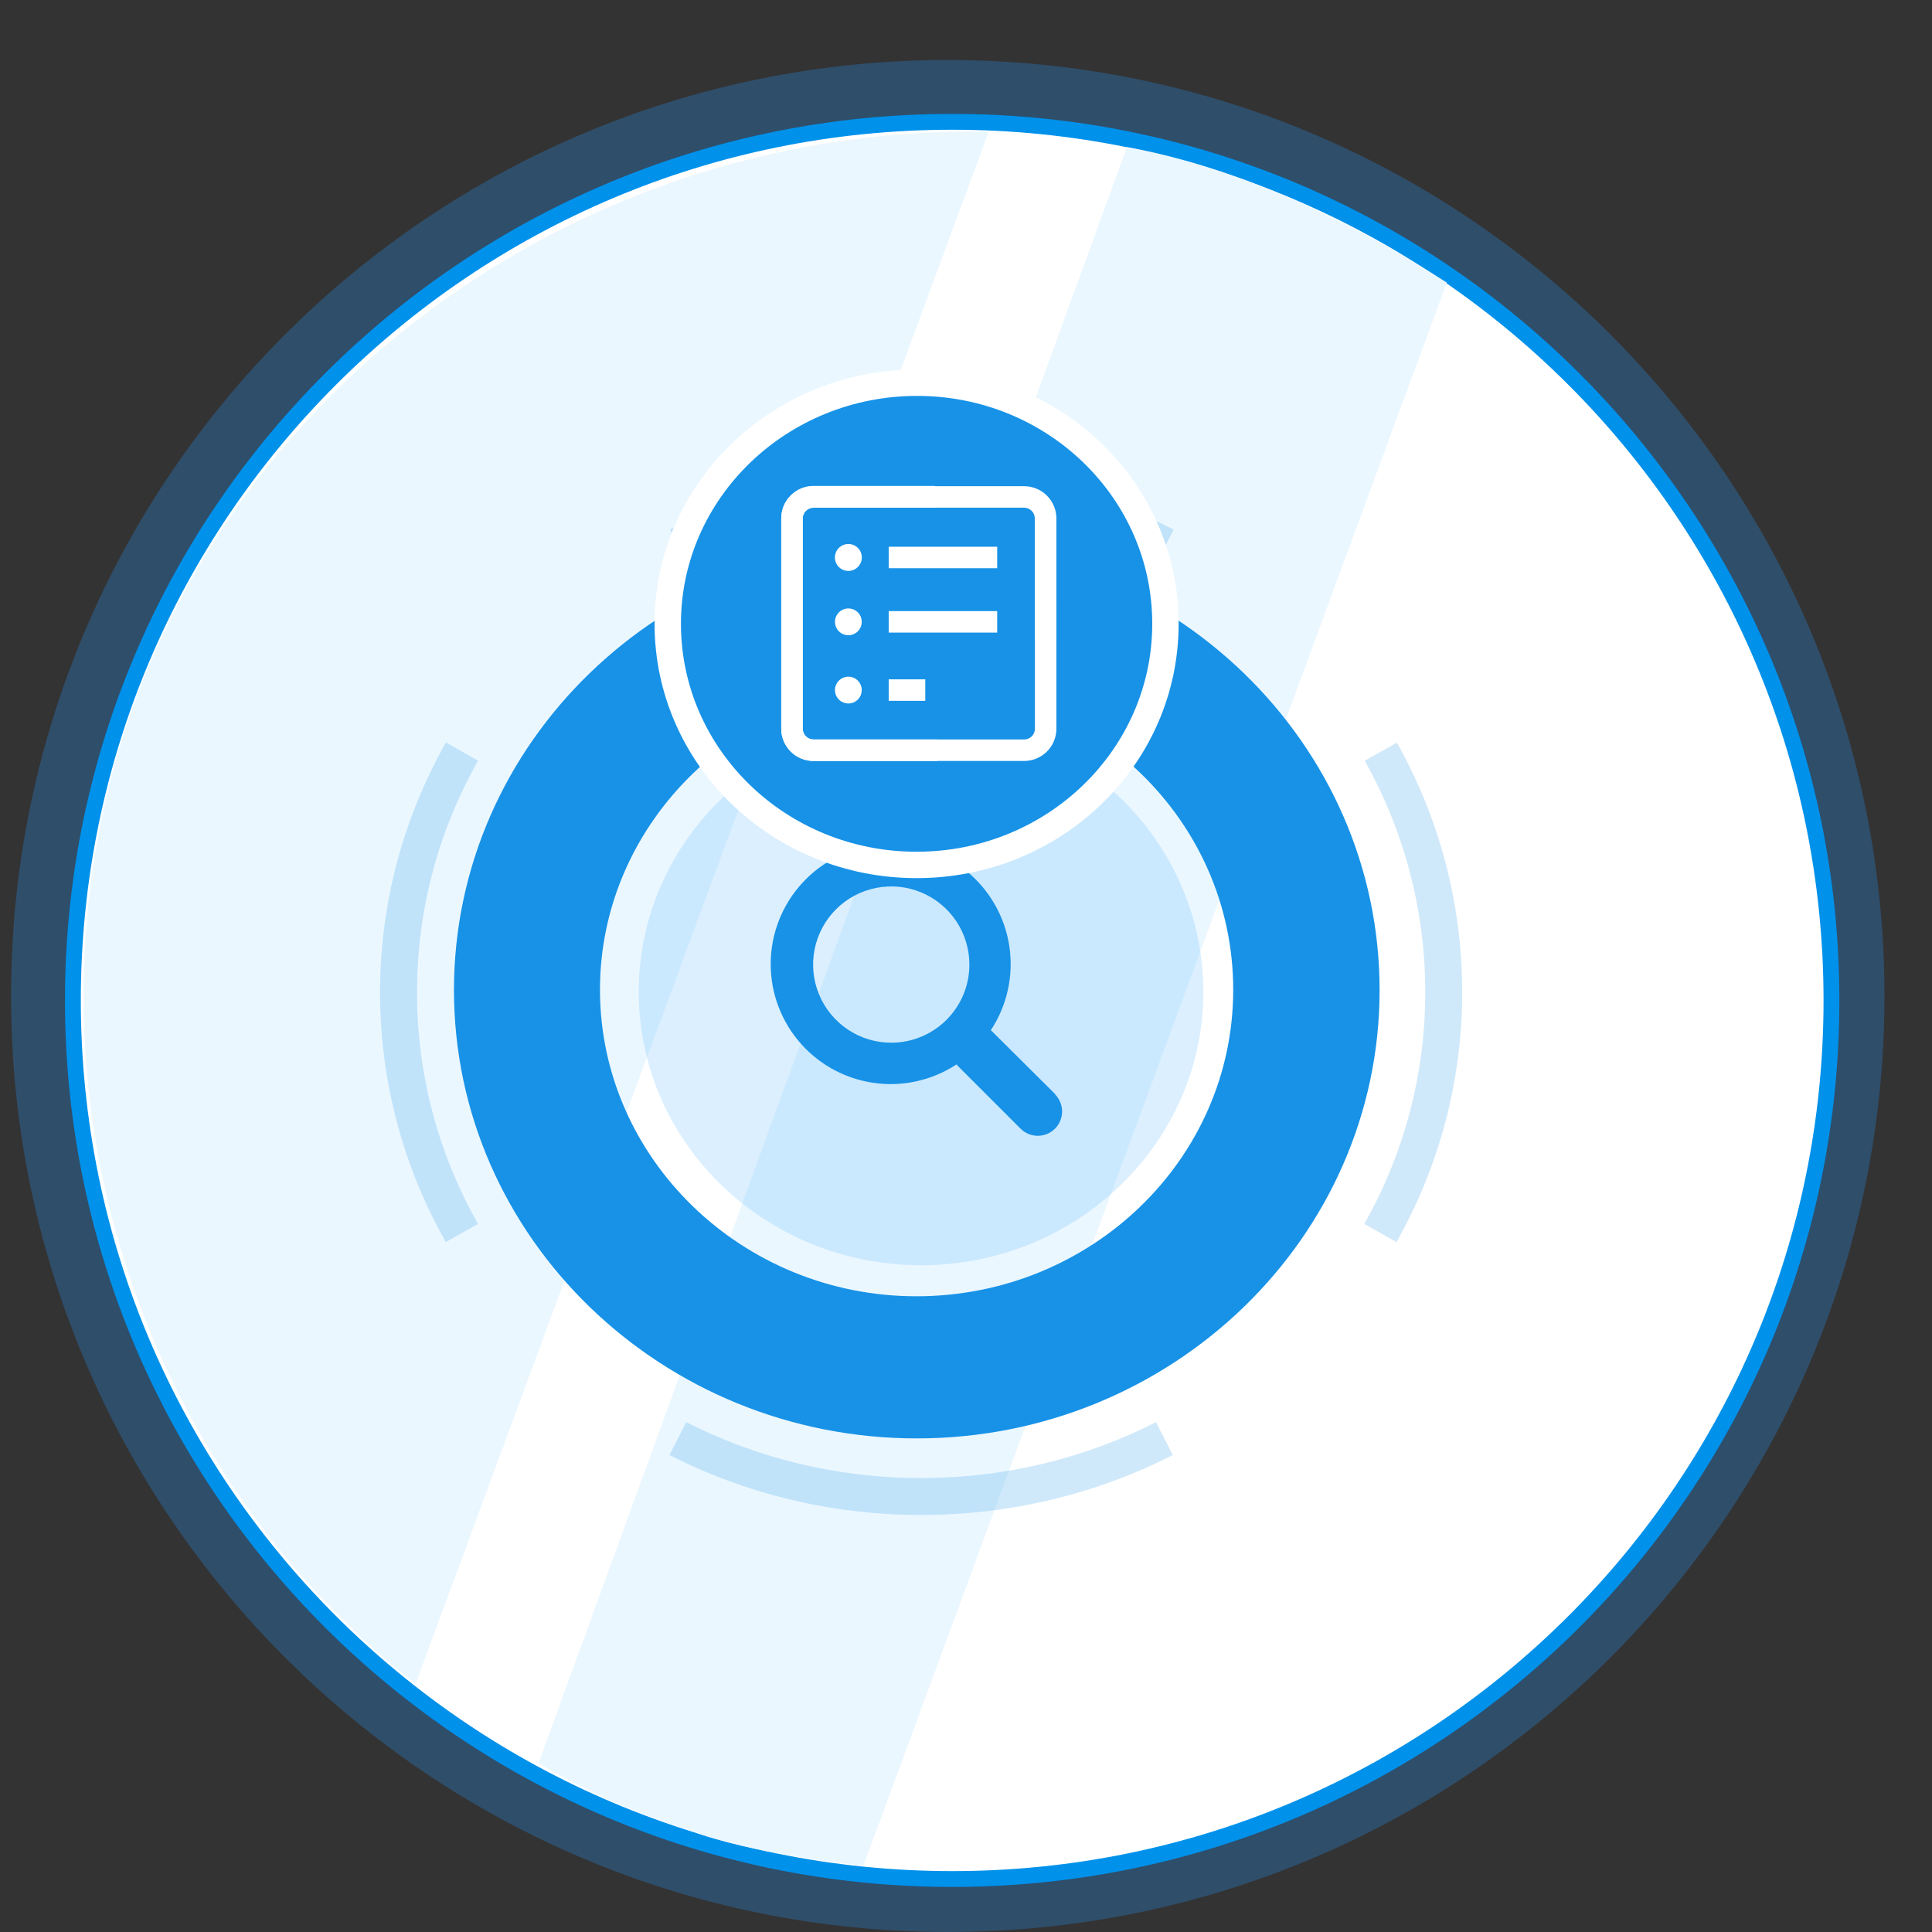 <?xml version="1.0" encoding="UTF-8"?> <svg xmlns="http://www.w3.org/2000/svg" width="366" height="366" viewBox="0 0 366 366" fill="none"><rect x="0" y="0" width="366" height="366" fill="#333333" stroke="none"/><g clip-path="url(#clip0)"><path opacity="0.302" d="M179.545 11.367C277.547 11.367 357 90.758 357 188.683C357 286.609 277.547 366 179.545 366C81.542 366 2.089 286.609 2.089 188.683C2.089 90.758 81.542 11.367 179.545 11.367Z" fill="#258DEA"></path><path d="M180.382 23.076C272.374 23.076 346.955 97.599 346.955 189.52C346.955 281.44 272.374 355.963 180.382 355.963C88.39 355.963 13.808 281.44 13.808 189.52C13.808 97.599 88.39 23.076 180.382 23.076Z" fill="white"></path><path fill-rule="evenodd" clip-rule="evenodd" d="M180.382 24.576C89.217 24.576 15.308 98.429 15.308 189.52C15.308 280.611 89.217 354.463 180.382 354.463C271.547 354.463 345.455 280.611 345.455 189.52C345.455 98.429 271.547 24.576 180.382 24.576ZM12.308 189.52C12.308 96.77 87.562 21.576 180.382 21.576C273.201 21.576 348.455 96.77 348.455 189.52C348.455 282.27 273.201 357.463 180.382 357.463C87.562 357.463 12.308 282.27 12.308 189.52Z" fill="#0091EA"></path><path d="M274.088 53.541C256.438 42.218 235.343 31.858 213.481 27.857L102.001 334.043C111.612 339.698 120.756 343.567 133.032 347.612C145.308 351.657 163.577 353.429 163.577 353.429L274.088 53.541Z" fill="#EBF7FF"></path><path d="M78.728 319.021L187.3 24.948C106.071 23.392 31.548 79.705 18.048 161.481C7.992 222.398 32.621 282.756 78.728 319.021Z" fill="#EBF7FF"></path><path opacity="0.2" d="M227.961 187.908C227.961 216.478 204.016 239.692 174.481 239.692C144.946 239.692 121 216.478 121 187.908C121 159.337 144.946 136.123 174.57 136.123C204.194 136.123 227.961 159.301 227.961 187.908Z" fill="#4BAFFA"></path><path opacity="0.2" fill-rule="evenodd" clip-rule="evenodd" d="M264.636 140.687C272.527 154.742 277 170.862 277 188C277 205.126 272.488 221.245 264.549 235.305L258.453 231.864C265.82 218.817 270 203.879 270 188C270 172.097 265.853 157.154 258.532 144.113L264.636 140.687ZM222.175 275.651L219.001 269.412C205.725 276.166 190.59 280 174.5 280C158.41 280 143.275 276.166 129.999 269.412L126.825 275.651C141.067 282.897 157.288 287 174.5 287C191.712 287 207.933 282.897 222.175 275.651ZM84.451 235.305C76.512 221.245 72 205.126 72 188C72 170.858 76.52 154.724 84.479 140.655L90.572 144.101C83.187 157.156 79 172.106 79 188C79 203.879 83.18 218.817 90.547 231.864L84.451 235.305ZM126.938 100.321L130.104 106.564C143.392 99.825 158.547 96 174.671 96C190.799 96 205.923 99.821 219.164 106.552L222.336 100.312C208.124 93.088 191.915 89 174.671 89C157.43 89 141.192 93.092 126.938 100.321Z" fill="#1792E7"></path><path fill-rule="evenodd" clip-rule="evenodd" d="M199.927 207.3L187.892 195.336L187.695 195.175C190.8 190.478 192.051 184.796 191.205 179.229C190.36 173.662 187.479 168.607 183.12 165.043C178.761 161.479 173.235 159.66 167.611 159.937C161.988 160.215 156.667 162.57 152.68 166.545C148.693 170.521 146.324 175.835 146.031 181.458C145.738 187.081 147.542 192.613 151.094 196.981C154.646 201.35 159.693 204.245 165.257 205.106C170.822 205.966 176.507 204.731 181.213 201.639L181.374 201.854L193.338 213.818C194.202 214.682 195.374 215.167 196.597 215.167C197.819 215.167 198.991 214.682 199.856 213.818C200.72 212.953 201.205 211.781 201.205 210.559C201.205 209.336 200.72 208.164 199.856 207.3H199.927ZM168.839 197.532C165.911 197.532 163.049 196.664 160.614 195.038C158.18 193.411 156.283 191.099 155.162 188.394C154.042 185.689 153.749 182.713 154.32 179.841C154.891 176.97 156.301 174.332 158.371 172.262C160.441 170.191 163.079 168.782 165.951 168.21C168.822 167.639 171.799 167.932 174.503 169.053C177.208 170.173 179.52 172.071 181.147 174.505C182.774 176.939 183.642 179.801 183.642 182.729C183.642 186.655 182.082 190.42 179.306 193.197C176.53 195.973 172.765 197.532 168.839 197.532Z" fill="#1792E7"></path><path d="M173.676 272.494C125.338 272.494 86 234.406 86 187.568C86 140.73 125.285 102.66 173.676 102.66C222.068 102.66 261.352 140.748 261.352 187.568C261.352 234.388 222.014 272.494 173.676 272.494ZM173.676 129.516C140.623 129.516 113.66 155.551 113.66 187.497C113.66 219.442 140.552 245.567 173.605 245.567C206.657 245.567 233.621 219.639 233.621 187.497C233.621 155.355 206.729 129.516 173.676 129.516Z" fill="#1792E7"></path><path fill-rule="evenodd" clip-rule="evenodd" d="M218.283 118.16C218.283 142.016 198.319 161.355 173.642 161.355C148.964 161.355 129 142.016 129 118.16C129 94.303 149.053 75 173.677 75C198.302 75 218.283 94.303 218.283 118.16Z" fill="white"></path><path fill-rule="evenodd" clip-rule="evenodd" d="M173.677 80C151.645 80 134 97.231 134 118.16C134 139.102 151.57 156.355 173.642 156.355C195.713 156.355 213.283 139.102 213.283 118.16C213.283 97.221 195.699 80 173.677 80ZM124 118.16C124 91.375 146.461 70 173.677 70C200.904 70 223.283 91.385 223.283 118.16C223.283 144.93 200.926 166.355 173.642 166.355C146.357 166.355 124 144.93 124 118.16Z" fill="white"></path><path fill-rule="evenodd" clip-rule="evenodd" d="M218.283 118.16C218.283 142.016 198.319 161.355 173.642 161.355C148.964 161.355 129 142.016 129 118.16C129 94.303 149.107 75 173.731 75C198.355 75 218.283 94.303 218.283 118.16Z" fill="#1792E7"></path><path d="M175.285 128.695H168.356V132.766H175.285V128.695Z" fill="white"></path><path d="M188.909 103.571H168.356V106.231C168.916 106.738 169.581 107.116 170.303 107.338C169.581 107.116 168.916 106.738 168.356 106.231V107.642H188.909V103.571Z" fill="white"></path><path d="M188.909 115.767H168.356V119.838H188.909V115.767Z" fill="white"></path><path d="M152.071 138.052V98.214C152.071 97.674 152.286 97.156 152.668 96.774C153.049 96.393 153.567 96.178 154.107 96.178H193.999C194.539 96.178 195.056 96.393 195.438 96.774C195.82 97.156 196.034 97.674 196.034 98.214V121.16H200.124V98.214C200.124 96.594 199.48 95.041 198.335 93.895C197.19 92.75 195.636 92.107 194.017 92.107H154.107C152.487 92.107 150.934 92.75 149.789 93.895C148.643 95.041 148 96.594 148 98.214V138.052C148 139.672 148.643 141.225 149.789 142.37C150.934 143.516 152.487 144.159 154.107 144.159H177.624V140.088H154.107C153.567 140.088 153.049 139.873 152.668 139.491C152.286 139.11 152.071 138.592 152.071 138.052Z" fill="white"></path><path d="M193.999 140.088H154.107C153.567 140.088 153.05 139.873 152.668 139.491C152.286 139.11 152.072 138.592 152.072 138.052V98.214C152.072 97.674 152.286 97.156 152.668 96.774C153.05 96.393 153.567 96.178 154.107 96.178H177.107V92.053H154.107C153.301 92.053 152.502 92.213 151.758 92.523C151.013 92.833 150.338 93.288 149.77 93.861C149.202 94.434 148.753 95.113 148.45 95.86C148.146 96.607 147.993 97.407 148 98.214V138.052C148 139.672 148.644 141.225 149.789 142.37C150.934 143.515 152.488 144.159 154.107 144.159H193.999C194.802 144.161 195.598 144.005 196.341 143.699C197.084 143.393 197.76 142.944 198.329 142.377C198.898 141.809 199.349 141.135 199.657 140.393C199.965 139.651 200.124 138.855 200.124 138.052V114.553H196.052V138.052C196.052 138.321 195.999 138.587 195.896 138.835C195.792 139.083 195.641 139.308 195.45 139.498C195.259 139.687 195.032 139.837 194.783 139.938C194.534 140.039 194.268 140.09 193.999 140.088V140.088Z" fill="white"></path><path d="M160.714 133.266C162.115 133.266 163.25 132.131 163.25 130.731C163.25 129.33 162.115 128.195 160.714 128.195C159.314 128.195 158.179 129.33 158.179 130.731C158.179 132.131 159.314 133.266 160.714 133.266Z" fill="white"></path><path d="M160.714 103.053C160.208 103.053 159.713 103.203 159.293 103.485C158.873 103.766 158.546 104.166 158.353 104.633C158.16 105.101 158.111 105.615 158.211 106.111C158.311 106.607 158.556 107.062 158.914 107.418C159.273 107.775 159.73 108.017 160.226 108.113C160.723 108.21 161.237 108.156 161.703 107.96C162.169 107.764 162.567 107.434 162.845 107.012C163.124 106.59 163.271 106.094 163.267 105.589C163.262 104.914 162.991 104.27 162.513 103.795C162.035 103.32 161.388 103.053 160.714 103.053V103.053Z" fill="white"></path><path d="M160.714 120.338C162.115 120.338 163.25 119.203 163.25 117.802C163.25 116.402 162.115 115.267 160.714 115.267C159.314 115.267 158.179 116.402 158.179 117.802C158.179 119.203 159.314 120.338 160.714 120.338Z" fill="white"></path></g><defs><clipPath id="clip0"><rect width="366" height="366" fill="white"></rect></clipPath></defs></svg> 